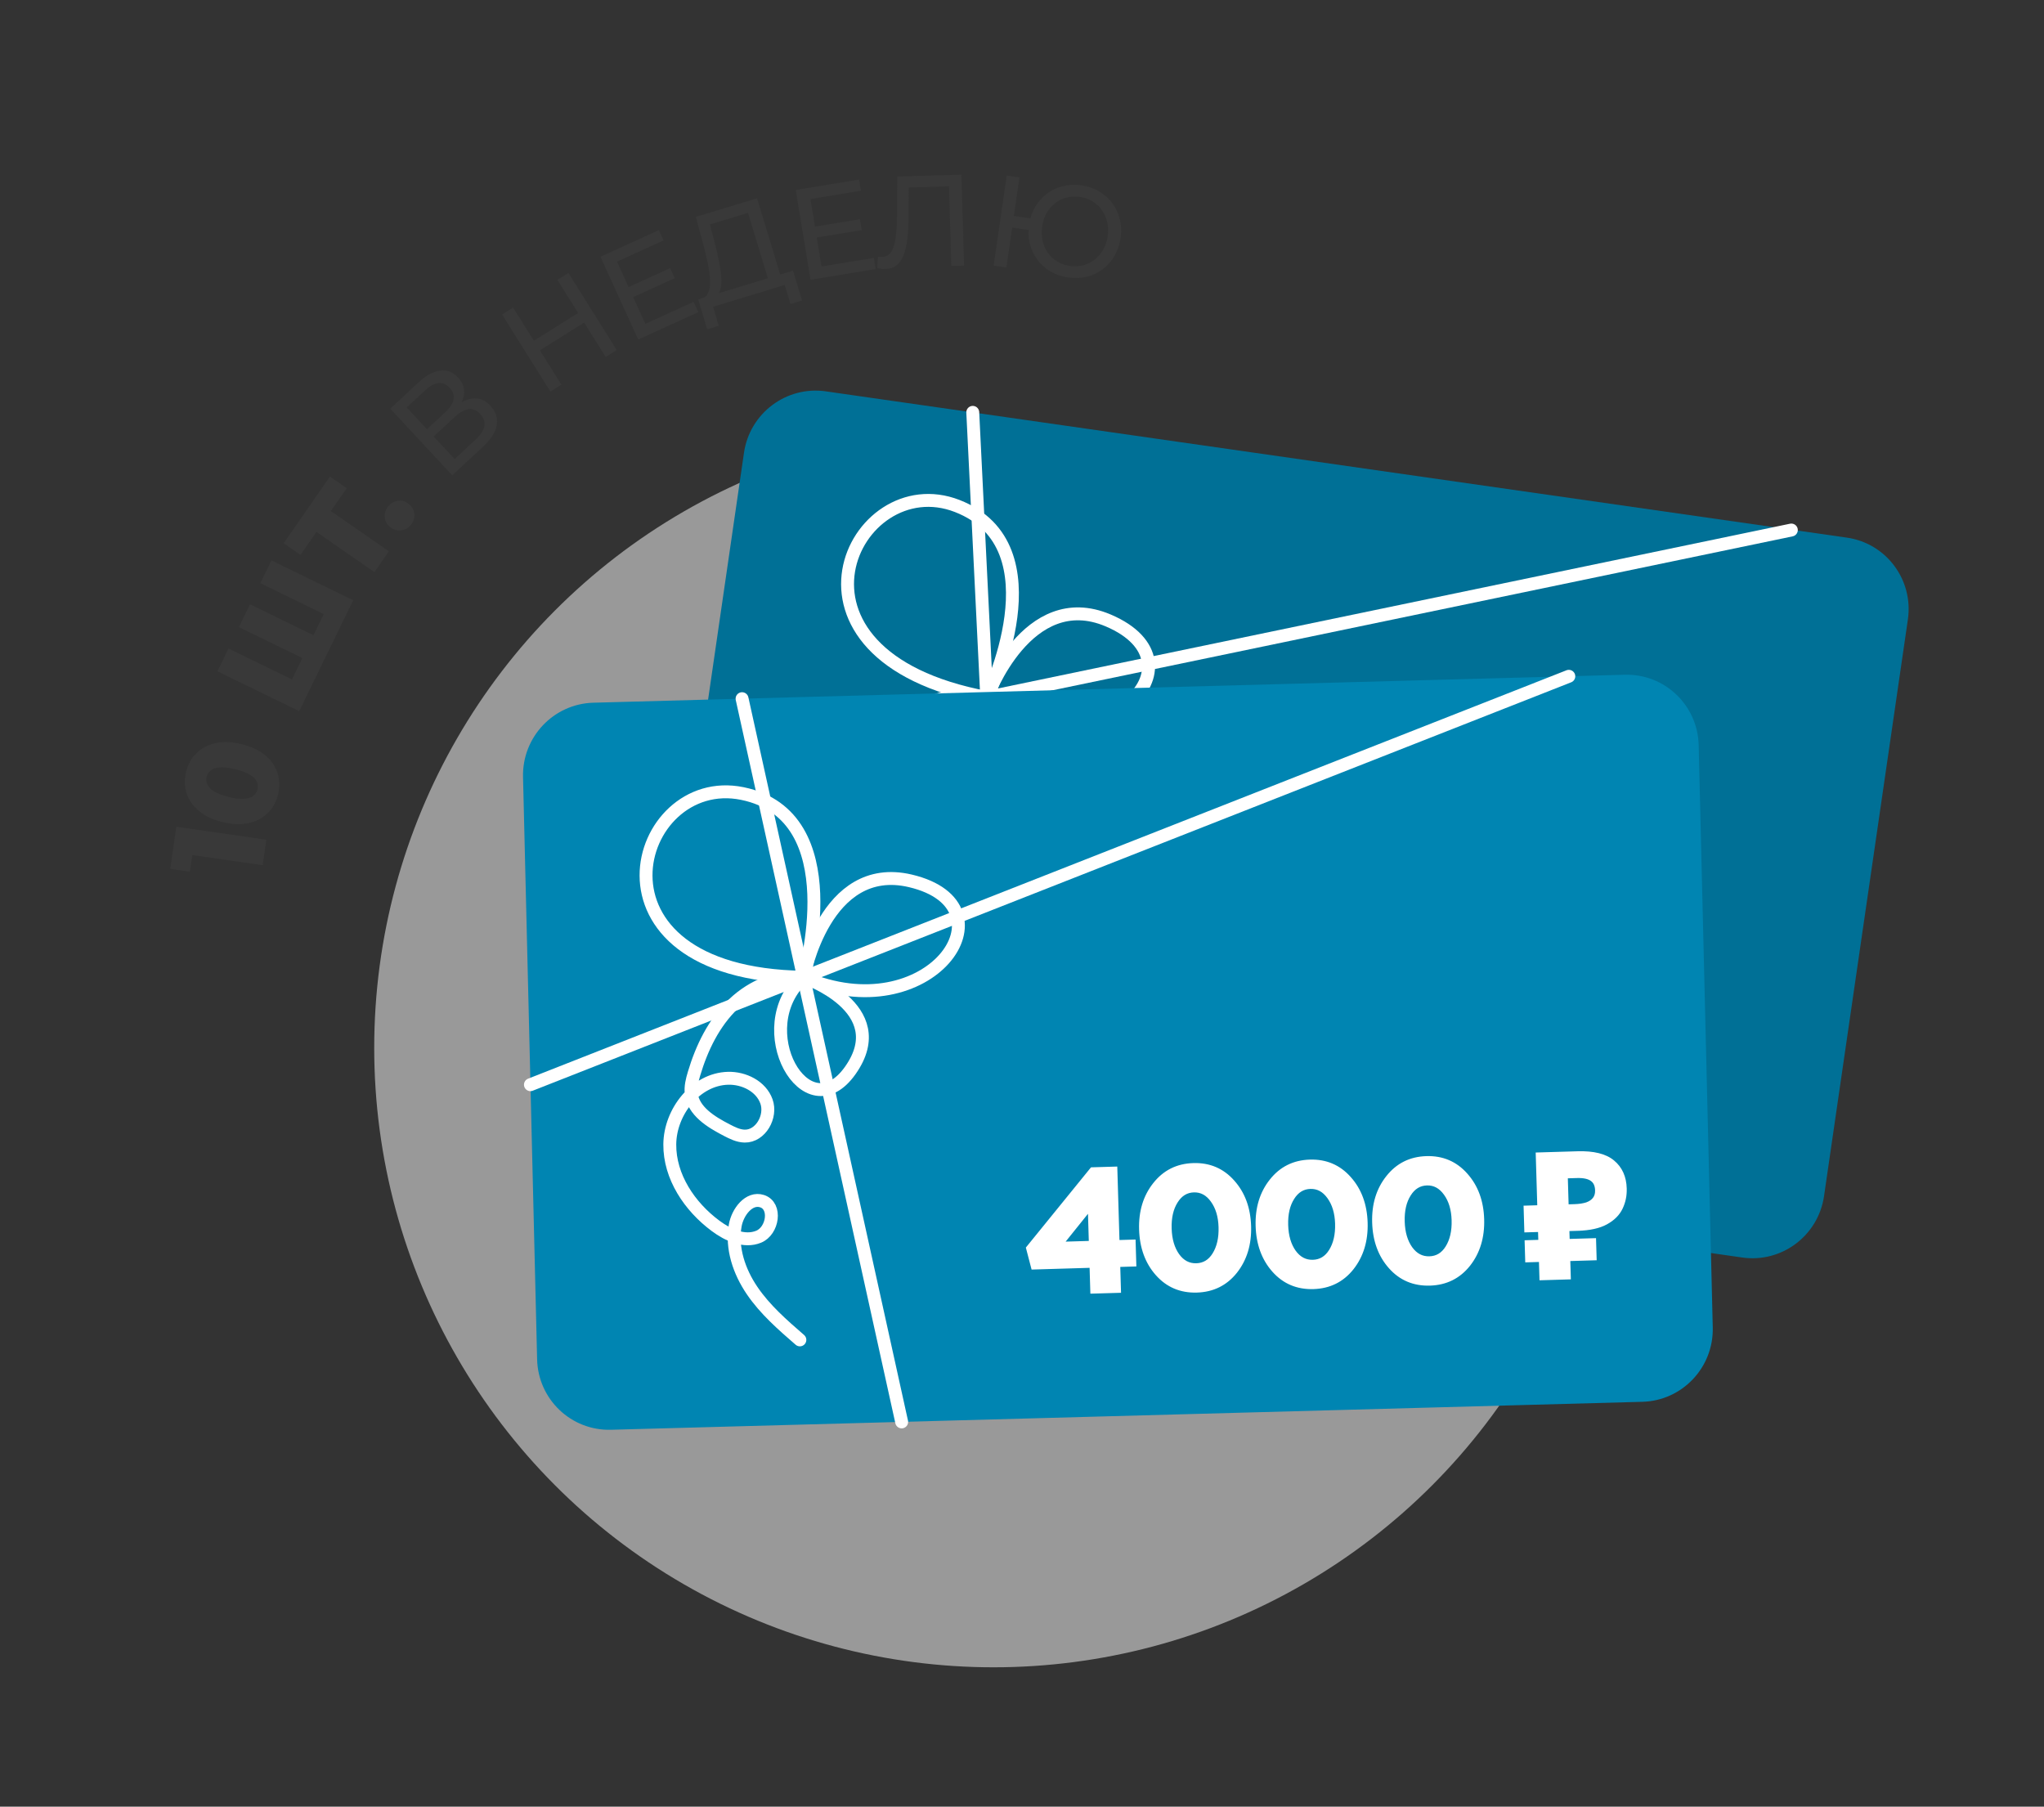 <svg width="396" height="350" viewBox="0 0 396 350" fill="none" xmlns="http://www.w3.org/2000/svg">
<rect x="0" y="0" width="396" height="350" fill="#333333" stroke="none"/>
<g clip-path="url(#clip0_207_6270)">
<circle cx="192.5" cy="203" r="120" fill="white" fill-opacity="0.5"/>
<path d="M50.891 167.617L35.215 165.346L37.566 163.524L36.79 168.882L32.977 168.329L34.161 160.155L51.606 162.682L50.891 167.617Z" fill="#393939"/>
<path d="M53.867 153.88C53.508 155.348 52.838 156.566 51.857 157.536C50.88 158.489 49.652 159.131 48.171 159.459C46.691 159.788 45.005 159.721 43.113 159.258C41.221 158.795 39.695 158.075 38.534 157.1C37.373 156.124 36.58 154.988 36.154 153.691C35.732 152.378 35.701 150.987 36.061 149.52C36.416 148.069 37.082 146.866 38.059 145.913C39.039 144.943 40.27 144.294 41.75 143.965C43.231 143.636 44.917 143.703 46.809 144.166C48.7 144.63 50.226 145.349 51.388 146.325C52.549 147.3 53.34 148.445 53.762 149.758C54.187 151.055 54.222 152.429 53.867 153.88ZM49.905 152.91C50.032 152.388 49.981 151.891 49.751 151.42C49.525 150.933 49.081 150.487 48.419 150.083C47.741 149.675 46.807 149.325 45.617 149.034C44.41 148.738 43.42 148.617 42.647 148.67C41.873 148.722 41.273 148.912 40.848 149.24C40.426 149.552 40.151 149.968 40.023 150.49C39.895 151.012 39.944 151.517 40.171 152.004C40.401 152.475 40.845 152.921 41.503 153.341C42.164 153.745 43.098 154.095 44.305 154.39C45.495 154.682 46.485 154.803 47.275 154.755C48.052 154.686 48.652 154.496 49.074 154.184C49.5 153.856 49.777 153.432 49.905 152.91Z" fill="#393939"/>
<path d="M59.052 126.505L59.575 127.963L46.285 121.492L48.435 117.077L61.724 123.548L60.232 124.082L63.22 117.947L63.72 119.451L50.43 112.979L52.58 108.564L68.428 116.282L57.965 137.767L42.117 130.05L44.267 125.635L57.557 132.107L56.087 132.595L59.052 126.505Z" fill="#393939"/>
<path d="M72.54 110.833L60.39 102.413L61.932 102.134L58.217 107.494L54.967 105.242L63.917 92.327L67.167 94.579L63.467 99.919L63.187 98.377L75.337 106.797L72.54 110.833Z" fill="#393939"/>
<path d="M79.61 101.676C79.101 102.3 78.463 102.658 77.697 102.749C76.93 102.839 76.228 102.625 75.591 102.105C74.927 101.565 74.574 100.92 74.533 100.173C74.48 99.415 74.707 98.723 75.216 98.098C75.725 97.473 76.356 97.11 77.109 97.009C77.849 96.898 78.552 97.112 79.216 97.653C79.853 98.172 80.206 98.816 80.273 99.585C80.339 100.354 80.118 101.051 79.61 101.676Z" fill="#393939"/>
<path d="M87.613 92.086L75.614 79.173L81.166 74.013C82.568 72.71 83.931 71.97 85.257 71.793C86.582 71.616 87.747 72.069 88.753 73.151C89.735 74.209 90.108 75.374 89.872 76.649C89.623 77.911 88.878 79.119 87.636 80.273L87.454 79.411C88.893 78.074 90.262 77.34 91.562 77.21C92.862 77.055 94.021 77.525 95.038 78.62C96.067 79.727 96.466 80.971 96.237 82.352C96.01 83.71 95.102 85.126 93.516 86.6L87.613 92.086ZM88.085 88.931L92.125 85.177C93.109 84.263 93.681 83.399 93.841 82.585C94.003 81.748 93.735 80.954 93.038 80.204C92.341 79.454 91.58 79.141 90.756 79.265C89.944 79.378 89.046 79.891 88.062 80.805L84.022 84.559L88.085 88.931ZM82.719 83.157L86.317 79.815C87.214 78.981 87.731 78.168 87.867 77.377C88.015 76.575 87.769 75.829 87.129 75.141C86.478 74.439 85.747 74.133 84.936 74.223C84.137 74.3 83.289 74.756 82.391 75.59L78.794 78.933L82.719 83.157Z" fill="#393939"/>
<path d="M107.984 54.211L110.118 52.874L119.477 67.812L117.343 69.149L107.984 54.211ZM108.764 74.523L106.63 75.86L97.272 60.922L99.406 59.585L108.764 74.523ZM113.364 62.37L104.38 67.999L103.217 66.142L112.201 60.514L113.364 62.37Z" fill="#393939"/>
<path d="M121.577 55.707L129.825 51.945L130.713 53.892L122.465 57.654L121.577 55.707ZM125.033 62.738L134.381 58.474L135.29 60.468L123.651 65.777L116.336 49.739L127.654 44.576L128.563 46.569L119.536 50.687L125.033 62.738Z" fill="#393939"/>
<path d="M149.06 54.874L144.921 41.236L137.523 43.48L138.477 47.059C138.79 48.263 139.056 49.428 139.275 50.554C139.51 51.676 139.665 52.708 139.74 53.65C139.811 54.576 139.755 55.373 139.572 56.043C139.405 56.708 139.076 57.185 138.585 57.474L135.851 57.83C136.492 57.688 136.943 57.323 137.203 56.735C137.475 56.127 137.594 55.362 137.56 54.443C137.538 53.502 137.41 52.445 137.176 51.27C136.938 50.079 136.643 48.818 136.291 47.486L134.814 42.013L146.67 38.415L151.445 54.151L149.06 54.874ZM137.004 63.796L135.273 58.005L153.635 52.433L155.39 58.217L153.149 58.897L152.03 55.21L138.15 59.422L139.245 63.116L137.004 63.796Z" fill="#393939"/>
<path d="M157.664 43.937L166.61 42.465L166.957 44.577L158.012 46.049L157.664 43.937ZM159.159 51.628L169.297 49.96L169.653 52.122L157.03 54.198L154.169 36.804L166.444 34.785L166.799 36.947L157.009 38.557L159.159 51.628Z" fill="#393939"/>
<path d="M171.557 52.105C171.305 52.113 171.053 52.103 170.8 52.077C170.547 52.051 170.269 52.009 169.965 51.951L170.075 49.705C170.345 49.765 170.615 49.79 170.883 49.782C171.622 49.761 172.2 49.45 172.619 48.849C173.038 48.249 173.331 47.35 173.497 46.153C173.68 44.955 173.778 43.449 173.792 41.635L173.85 34.201L186.259 33.834L186.779 51.454L184.312 51.527L183.837 35.443L184.461 36.079L175.525 36.343L176.059 35.647L176.03 41.493C176.031 43.24 175.959 44.77 175.813 46.084C175.667 47.399 175.422 48.498 175.079 49.381C174.735 50.265 174.277 50.933 173.702 51.387C173.144 51.84 172.429 52.08 171.557 52.105Z" fill="#393939"/>
<path d="M192.509 51.455L195.036 34.009L197.503 34.367L196.42 41.843L200.931 42.497L200.606 44.74L196.095 44.086L194.976 51.812L192.509 51.455ZM206.935 53.748C205.672 53.565 204.532 53.18 203.514 52.591C202.5 51.986 201.651 51.227 200.969 50.314C200.289 49.384 199.804 48.347 199.511 47.202C199.236 46.06 199.192 44.84 199.38 43.544C199.568 42.248 199.956 41.092 200.544 40.075C201.149 39.059 201.908 38.211 202.821 37.529C203.737 36.831 204.766 36.343 205.908 36.068C207.053 35.776 208.257 35.721 209.52 35.904C210.782 36.087 211.921 36.481 212.936 37.086C213.97 37.677 214.827 38.437 215.506 39.367C216.188 40.28 216.667 41.307 216.943 42.45C217.235 43.595 217.287 44.815 217.099 46.111C216.912 47.407 216.515 48.563 215.91 49.578C215.322 50.595 214.57 51.453 213.654 52.152C212.741 52.834 211.704 53.319 210.542 53.609C209.4 53.885 208.197 53.931 206.935 53.748ZM207.26 51.505C208.173 51.638 209.035 51.601 209.845 51.396C210.674 51.177 211.415 50.809 212.066 50.293C212.734 49.779 213.285 49.138 213.719 48.37C214.169 47.604 214.465 46.731 214.607 45.75C214.749 44.77 214.713 43.849 214.499 42.987C214.301 42.127 213.955 41.356 213.46 40.673C212.981 39.993 212.375 39.439 211.64 39.01C210.923 38.567 210.117 38.281 209.22 38.151C208.322 38.021 207.459 38.065 206.63 38.284C205.82 38.489 205.081 38.849 204.413 39.363C203.761 39.879 203.211 40.52 202.76 41.286C202.327 42.054 202.039 42.929 201.897 43.909C201.755 44.889 201.783 45.809 201.981 46.669C202.195 47.532 202.541 48.303 203.019 48.983C203.514 49.665 204.12 50.228 204.836 50.671C205.571 51.099 206.379 51.378 207.26 51.505Z" fill="#393939"/>
<path d="M357.817 104.156L159.985 75.814C152.348 74.72 145.253 80.046 144.138 87.71L127.896 199.415C126.781 207.079 132.069 214.179 139.707 215.274L337.539 243.615C345.176 244.709 352.271 239.383 353.385 231.719L369.628 120.014C370.742 112.35 365.454 105.25 357.817 104.156Z" fill="#007096"/>
<path d="M188.461 79.883L195.503 223.282" stroke="white" stroke-width="2.5" stroke-linecap="round" stroke-linejoin="round"/>
<path d="M135.568 146.667L347.052 102.681" stroke="white" stroke-width="2.5" stroke-linecap="round" stroke-linejoin="round"/>
<path d="M191.186 135.114C191.186 135.114 198.998 113.526 214.707 120.201C234.355 128.552 213.403 149.576 191.186 135.114Z" stroke="white" stroke-width="2.5" stroke-linecap="round" stroke-linejoin="round"/>
<path d="M191.195 135.129C191.195 135.129 205.519 105.848 185.453 98.026C165.388 90.205 147.498 126.927 191.195 135.129Z" stroke="white" stroke-width="2.5" stroke-linecap="round" stroke-linejoin="round"/>
<path d="M191.179 135.122C191.179 135.122 207.523 143.93 197.109 154.425C186.695 164.919 178.811 142.984 191.179 135.122Z" stroke="white" stroke-width="2.5" stroke-linecap="round" stroke-linejoin="round"/>
<path d="M191.737 135.44C186.819 133.745 181.203 135.019 176.89 137.943C172.577 140.867 169.439 145.27 167.13 149.948C166.55 151.116 166.012 152.34 165.946 153.641C165.768 157.077 168.785 159.718 171.52 161.784C172.511 162.533 173.547 163.306 174.769 163.54C177.815 164.125 180.6 160.684 180.057 157.622C179.515 154.56 176.526 152.38 173.451 151.945C167.253 151.062 161.312 156.466 160.207 162.653C159.102 168.839 161.978 175.208 166.312 179.737C168.384 181.906 171.237 183.866 174.17 183.222C177.104 182.579 178.644 177.918 175.986 176.536C173.631 175.31 170.959 177.806 170.069 180.312C168.571 184.513 169.339 189.255 171.191 193.301C173.04 197.352 175.892 200.841 178.712 204.279" stroke="white" stroke-width="2.5" stroke-linecap="round" stroke-linejoin="round"/>
<path d="M314.79 130.717L114.96 136.134C107.246 136.343 101.144 142.788 101.331 150.528L104.06 263.346C104.247 271.087 110.653 277.192 118.367 276.983L318.197 271.566C325.911 271.357 332.013 264.913 331.826 257.172L329.097 144.354C328.91 136.613 322.504 130.508 314.79 130.717Z" fill="#0085B2"/>
<path d="M143.766 135.352L174.687 275.463" stroke="white" stroke-width="2.5" stroke-linecap="round" stroke-linejoin="round"/>
<path d="M102.764 210.133L303.939 131.016" stroke="white" stroke-width="2.5" stroke-linecap="round" stroke-linejoin="round"/>
<path d="M155.679 189.322C155.679 189.322 159.77 166.724 176.377 170.647C197.147 175.554 180.004 199.818 155.679 189.322Z" stroke="white" stroke-width="2.5" stroke-linecap="round" stroke-linejoin="round"/>
<path d="M155.679 189.321C155.679 189.321 164.905 158.041 143.811 153.726C122.718 149.411 111.221 188.628 155.679 189.321Z" stroke="white" stroke-width="2.5" stroke-linecap="round" stroke-linejoin="round"/>
<path d="M155.678 189.322C155.678 189.322 173.267 195.239 164.754 207.342C156.241 219.445 144.8 199.161 155.678 189.322Z" stroke="white" stroke-width="2.5" stroke-linecap="round" stroke-linejoin="round"/>
<path d="M156.294 189.537C151.163 188.698 145.84 190.903 142.077 194.514C138.315 198.124 135.957 202.993 134.463 207.993C134.087 209.242 133.762 210.539 133.914 211.832C134.313 215.248 137.729 217.34 140.77 218.914C141.872 219.483 143.023 220.07 144.267 220.094C147.367 220.155 149.537 216.294 148.49 213.369C147.443 210.443 144.133 208.8 141.028 208.891C134.771 209.07 129.818 215.399 129.764 221.682C129.709 227.965 133.608 233.754 138.638 237.484C141.043 239.271 144.183 240.719 146.967 239.589C149.751 238.459 150.491 233.607 147.639 232.694C145.113 231.884 142.896 234.796 142.438 237.415C141.664 241.807 143.214 246.351 145.716 250.024C148.215 253.704 151.61 256.659 154.965 259.57" stroke="white" stroke-width="2.5" stroke-linecap="round" stroke-linejoin="round"/>
<mask id="path-17-outside-1_207_6270" maskUnits="userSpaceOnUse" x="197.401" y="221.973" width="118.723" height="29.508" fill="black">
<rect fill="white" x="197.401" y="221.973" width="118.723" height="29.508"/>
<path d="M211.762 250.075L211.613 245.065L200.266 245.404L199.329 241.812L211.628 226.668L215.941 226.539L216.366 240.772L219.485 240.679L219.609 244.827L216.49 244.92L216.639 249.929L211.762 250.075ZM205.318 241.102L211.489 240.918L211.273 233.685L205.318 241.102ZM239.225 246.234C237.368 248.569 234.914 249.783 231.862 249.874C228.809 249.965 226.298 248.9 224.328 246.678C222.358 244.457 221.321 241.621 221.218 238.17C221.116 234.742 221.993 231.86 223.849 229.524C225.705 227.167 228.159 225.942 231.211 225.851C234.241 225.761 236.742 226.826 238.712 229.048C240.704 231.269 241.752 234.104 241.855 237.555C241.957 240.983 241.08 243.876 239.225 246.234ZM228.012 243.281C229.005 244.646 230.264 245.306 231.79 245.26C233.317 245.215 234.513 244.493 235.379 243.094C236.266 241.673 236.677 239.879 236.613 237.711C236.549 235.588 236.021 233.843 235.029 232.478C234.035 231.091 232.787 230.42 231.283 230.465C229.778 230.51 228.583 231.243 227.695 232.664C226.807 234.063 226.396 235.846 226.46 238.014C226.524 240.159 227.042 241.915 228.012 243.281ZM261.801 245.56C259.945 247.896 257.49 249.109 254.438 249.2C251.386 249.291 248.874 248.226 246.904 246.005C244.934 243.783 243.897 240.947 243.795 237.497C243.692 234.068 244.569 231.186 246.426 228.851C248.281 226.493 250.735 225.269 253.788 225.178C256.818 225.087 259.318 226.153 261.288 228.374C263.28 230.595 264.328 233.431 264.431 236.881C264.533 240.309 263.657 243.202 261.801 245.56ZM250.588 242.607C251.581 243.972 252.841 244.632 254.367 244.586C255.893 244.541 257.089 243.819 257.955 242.421C258.842 240.999 259.254 239.205 259.189 237.037C259.126 234.914 258.598 233.17 257.605 231.805C256.612 230.418 255.363 229.746 253.859 229.791C252.355 229.836 251.159 230.569 250.272 231.99C249.384 233.389 248.972 235.173 249.037 237.34C249.101 239.486 249.618 241.241 250.588 242.607ZM284.377 244.887C282.521 247.222 280.067 248.435 277.014 248.527C273.962 248.618 271.451 247.552 269.481 245.331C267.51 243.11 266.474 240.274 266.371 236.823C266.269 233.395 267.146 230.513 269.002 228.177C270.858 225.819 273.312 224.595 276.364 224.504C279.394 224.414 281.894 225.479 283.864 227.701C285.857 229.921 286.904 232.757 287.007 236.207C287.11 239.636 286.233 242.529 284.377 244.887ZM273.165 241.934C274.157 243.299 275.417 243.958 276.943 243.913C278.469 243.867 279.665 243.145 280.531 241.747C281.419 240.326 281.83 238.531 281.765 236.364C281.702 234.24 281.174 232.496 280.181 231.131C279.188 229.744 277.939 229.073 276.435 229.118C274.931 229.163 273.735 229.896 272.848 231.317C271.96 232.716 271.548 234.499 271.613 236.667C271.677 238.812 272.194 240.568 273.165 241.934ZM298.776 247.479L298.069 223.79L305.634 223.564C308.686 223.473 310.927 224.026 312.358 225.223C313.81 226.42 314.569 228.102 314.634 230.269C314.672 231.552 314.42 232.766 313.879 233.911C313.337 235.057 312.402 235.992 311.074 236.718C309.767 237.443 307.963 237.84 305.663 237.909L303.507 237.973L303.786 247.329L298.776 247.479ZM296.016 244.008L295.92 240.79L308.693 240.409L308.789 243.627L296.016 244.008ZM295.843 238.202L295.72 234.088L305.441 233.798L305.564 237.912L295.843 238.202ZM305.043 233.81C305.994 233.781 306.809 233.657 307.489 233.438C308.168 233.196 308.689 232.838 309.051 232.362C309.413 231.886 309.583 231.294 309.562 230.587C309.532 229.569 309.189 228.827 308.533 228.359C307.876 227.87 306.862 227.645 305.491 227.686L303.202 227.755L303.384 233.859L305.043 233.81Z"/>
</mask>
<path d="M211.762 250.075L211.613 245.065L200.266 245.404L199.329 241.812L211.628 226.668L215.941 226.539L216.366 240.772L219.485 240.679L219.609 244.827L216.49 244.92L216.639 249.929L211.762 250.075ZM205.318 241.102L211.489 240.918L211.273 233.685L205.318 241.102ZM239.225 246.234C237.368 248.569 234.914 249.783 231.862 249.874C228.809 249.965 226.298 248.9 224.328 246.678C222.358 244.457 221.321 241.621 221.218 238.17C221.116 234.742 221.993 231.86 223.849 229.524C225.705 227.167 228.159 225.942 231.211 225.851C234.241 225.761 236.742 226.826 238.712 229.048C240.704 231.269 241.752 234.104 241.855 237.555C241.957 240.983 241.08 243.876 239.225 246.234ZM228.012 243.281C229.005 244.646 230.264 245.306 231.79 245.26C233.317 245.215 234.513 244.493 235.379 243.094C236.266 241.673 236.677 239.879 236.613 237.711C236.549 235.588 236.021 233.843 235.029 232.478C234.035 231.091 232.787 230.42 231.283 230.465C229.778 230.51 228.583 231.243 227.695 232.664C226.807 234.063 226.396 235.846 226.46 238.014C226.524 240.159 227.042 241.915 228.012 243.281ZM261.801 245.56C259.945 247.896 257.49 249.109 254.438 249.2C251.386 249.291 248.874 248.226 246.904 246.005C244.934 243.783 243.897 240.947 243.795 237.497C243.692 234.068 244.569 231.186 246.426 228.851C248.281 226.493 250.735 225.269 253.788 225.178C256.818 225.087 259.318 226.153 261.288 228.374C263.28 230.595 264.328 233.431 264.431 236.881C264.533 240.309 263.657 243.202 261.801 245.56ZM250.588 242.607C251.581 243.972 252.841 244.632 254.367 244.586C255.893 244.541 257.089 243.819 257.955 242.421C258.842 240.999 259.254 239.205 259.189 237.037C259.126 234.914 258.598 233.17 257.605 231.805C256.612 230.418 255.363 229.746 253.859 229.791C252.355 229.836 251.159 230.569 250.272 231.99C249.384 233.389 248.972 235.173 249.037 237.34C249.101 239.486 249.618 241.241 250.588 242.607ZM284.377 244.887C282.521 247.222 280.067 248.435 277.014 248.527C273.962 248.618 271.451 247.552 269.481 245.331C267.51 243.11 266.474 240.274 266.371 236.823C266.269 233.395 267.146 230.513 269.002 228.177C270.858 225.819 273.312 224.595 276.364 224.504C279.394 224.414 281.894 225.479 283.864 227.701C285.857 229.921 286.904 232.757 287.007 236.207C287.11 239.636 286.233 242.529 284.377 244.887ZM273.165 241.934C274.157 243.299 275.417 243.958 276.943 243.913C278.469 243.867 279.665 243.145 280.531 241.747C281.419 240.326 281.83 238.531 281.765 236.364C281.702 234.24 281.174 232.496 280.181 231.131C279.188 229.744 277.939 229.073 276.435 229.118C274.931 229.163 273.735 229.896 272.848 231.317C271.96 232.716 271.548 234.499 271.613 236.667C271.677 238.812 272.194 240.568 273.165 241.934ZM298.776 247.479L298.069 223.79L305.634 223.564C308.686 223.473 310.927 224.026 312.358 225.223C313.81 226.42 314.569 228.102 314.634 230.269C314.672 231.552 314.42 232.766 313.879 233.911C313.337 235.057 312.402 235.992 311.074 236.718C309.767 237.443 307.963 237.84 305.663 237.909L303.507 237.973L303.786 247.329L298.776 247.479ZM296.016 244.008L295.92 240.79L308.693 240.409L308.789 243.627L296.016 244.008ZM295.843 238.202L295.72 234.088L305.441 233.798L305.564 237.912L295.843 238.202ZM305.043 233.81C305.994 233.781 306.809 233.657 307.489 233.438C308.168 233.196 308.689 232.838 309.051 232.362C309.413 231.886 309.583 231.294 309.562 230.587C309.532 229.569 309.189 228.827 308.533 228.359C307.876 227.87 306.862 227.645 305.491 227.686L303.202 227.755L303.384 233.859L305.043 233.81Z" fill="white"/>
<path d="M211.762 250.075L211.23 250.091L211.246 250.623L211.778 250.607L211.762 250.075ZM211.613 245.065L212.145 245.049L212.129 244.517L211.597 244.533L211.613 245.065ZM200.266 245.404L199.751 245.538L199.858 245.949L200.282 245.936L200.266 245.404ZM199.329 241.812L198.915 241.476L198.745 241.686L198.813 241.947L199.329 241.812ZM211.628 226.668L211.612 226.136L211.369 226.143L211.215 226.332L211.628 226.668ZM215.941 226.539L216.474 226.523L216.458 225.991L215.926 226.007L215.941 226.539ZM216.366 240.772L215.834 240.788L215.85 241.321L216.382 241.305L216.366 240.772ZM219.485 240.679L220.017 240.664L220.001 240.131L219.469 240.147L219.485 240.679ZM219.609 244.827L219.624 245.359L220.157 245.343L220.141 244.811L219.609 244.827ZM216.49 244.92L216.474 244.387L215.942 244.403L215.958 244.936L216.49 244.92ZM216.639 249.929L216.655 250.462L217.187 250.446L217.172 249.914L216.639 249.929ZM205.318 241.102L204.903 240.769L204.18 241.669L205.334 241.634L205.318 241.102ZM211.489 240.918L211.505 241.45L212.037 241.434L212.021 240.902L211.489 240.918ZM211.273 233.685L211.805 233.669L211.762 232.225L210.858 233.352L211.273 233.685ZM212.295 250.059L212.145 245.049L211.08 245.081L211.23 250.091L212.295 250.059ZM211.597 244.533L200.25 244.871L200.282 245.936L211.629 245.597L211.597 244.533ZM200.781 245.269L199.844 241.678L198.813 241.947L199.751 245.538L200.781 245.269ZM199.742 242.148L212.042 227.004L211.215 226.332L198.915 241.476L199.742 242.148ZM211.644 227.2L215.957 227.072L215.926 226.007L211.612 226.136L211.644 227.2ZM215.409 226.555L215.834 240.788L216.898 240.757L216.474 226.523L215.409 226.555ZM216.382 241.305L219.501 241.212L219.469 240.147L216.35 240.24L216.382 241.305ZM218.953 240.695L219.076 244.842L220.141 244.811L220.017 240.664L218.953 240.695ZM219.593 244.294L216.474 244.387L216.506 245.452L219.624 245.359L219.593 244.294ZM215.958 244.936L216.107 249.945L217.172 249.914L217.022 244.904L215.958 244.936ZM216.623 249.397L211.746 249.543L211.778 250.607L216.655 250.462L216.623 249.397ZM205.334 241.634L211.505 241.45L211.473 240.386L205.302 240.57L205.334 241.634ZM212.021 240.902L211.805 233.669L210.741 233.701L210.957 240.934L212.021 240.902ZM210.858 233.352L204.903 240.769L205.733 241.435L211.688 234.019L210.858 233.352ZM239.225 246.234L239.641 246.565L239.643 246.563L239.225 246.234ZM224.328 246.678L223.929 247.032L223.929 247.032L224.328 246.678ZM223.849 229.524L224.266 229.856L224.268 229.854L223.849 229.524ZM238.712 229.048L238.313 229.401L238.315 229.403L238.712 229.048ZM228.012 243.281L227.578 243.589L227.581 243.594L228.012 243.281ZM235.379 243.094L234.927 242.812L234.926 242.814L235.379 243.094ZM235.029 232.478L234.596 232.788L234.598 232.792L235.029 232.478ZM227.695 232.664L228.145 232.949L228.147 232.946L227.695 232.664ZM238.808 245.902C237.052 248.112 234.746 249.255 231.846 249.342L231.877 250.406C235.082 250.31 237.685 249.027 239.641 246.565L238.808 245.902ZM231.846 249.342C228.946 249.428 226.588 248.424 224.726 246.325L223.929 247.032C226.008 249.375 228.673 250.502 231.877 250.406L231.846 249.342ZM224.726 246.325C222.852 244.212 221.85 241.502 221.75 238.154L220.686 238.186C220.792 241.74 221.863 244.702 223.929 247.032L224.726 246.325ZM221.75 238.154C221.651 234.832 222.5 232.078 224.266 229.856L223.432 229.193C221.486 231.642 220.58 234.652 220.686 238.186L221.75 238.154ZM224.268 229.854C226.024 227.622 228.329 226.47 231.227 226.383L231.195 225.319C227.989 225.415 225.386 226.711 223.431 229.195L224.268 229.854ZM231.227 226.383C234.103 226.298 236.451 227.301 238.313 229.401L239.11 228.694C237.033 226.352 234.38 225.224 231.195 225.319L231.227 226.383ZM238.315 229.403C240.211 231.516 241.223 234.225 241.322 237.571L242.387 237.539C242.281 233.983 241.197 231.021 239.108 228.692L238.315 229.403ZM241.322 237.571C241.422 240.893 240.574 243.659 238.806 245.904L239.643 246.563C241.587 244.093 242.492 241.073 242.387 237.539L241.322 237.571ZM227.581 243.594C228.665 245.084 230.083 245.844 231.806 245.792L231.774 244.728C230.445 244.768 229.345 244.208 228.443 242.968L227.581 243.594ZM231.806 245.792C233.527 245.741 234.88 244.911 235.831 243.375L234.926 242.814C234.145 244.074 233.106 244.688 231.774 244.728L231.806 245.792ZM235.83 243.376C236.788 241.843 237.212 239.937 237.145 237.695L236.08 237.727C236.143 239.82 235.744 241.503 234.927 242.812L235.83 243.376ZM237.145 237.695C237.079 235.492 236.529 233.637 235.459 232.165L234.598 232.792C235.513 234.05 236.019 235.683 236.08 237.727L237.145 237.695ZM235.462 232.168C234.381 230.659 232.974 229.882 231.267 229.933L231.298 230.997C232.599 230.958 233.689 231.523 234.596 232.788L235.462 232.168ZM231.267 229.933C229.562 229.983 228.213 230.83 227.244 232.382L228.147 232.946C228.953 231.656 229.995 231.036 231.298 230.997L231.267 229.933ZM227.246 232.379C226.285 233.892 225.861 235.788 225.928 238.03L226.993 237.998C226.93 235.904 227.329 234.234 228.145 232.949L227.246 232.379ZM225.928 238.03C225.994 240.251 226.532 242.117 227.578 243.589L228.446 242.972C227.552 241.713 227.054 240.068 226.993 237.998L225.928 238.03ZM261.801 245.56L262.218 245.891L262.219 245.889L261.801 245.56ZM246.904 246.005L246.506 246.358L246.506 246.358L246.904 246.005ZM246.426 228.851L246.842 229.182L246.844 229.18L246.426 228.851ZM261.288 228.374L260.89 228.727L260.892 228.73L261.288 228.374ZM250.588 242.607L250.154 242.916L250.158 242.92L250.588 242.607ZM257.955 242.421L257.503 242.139L257.502 242.14L257.955 242.421ZM257.605 231.805L257.172 232.115L257.174 232.118L257.605 231.805ZM250.272 231.99L250.721 232.276L250.723 232.272L250.272 231.99ZM261.384 245.229C259.628 247.438 257.322 248.581 254.422 248.668L254.454 249.732C257.659 249.637 260.261 248.353 262.218 245.891L261.384 245.229ZM254.422 248.668C251.522 248.754 249.165 247.751 247.303 245.651L246.506 246.358C248.584 248.701 251.249 249.828 254.454 249.732L254.422 248.668ZM247.303 245.651C245.428 243.538 244.427 240.828 244.327 237.481L243.262 237.513C243.368 241.066 244.44 244.028 246.506 246.358L247.303 245.651ZM244.327 237.481C244.228 234.158 245.076 231.405 246.842 229.182L246.009 228.519C244.063 230.968 243.157 233.978 243.262 237.513L244.327 237.481ZM246.844 229.18C248.6 226.949 250.906 225.796 253.803 225.71L253.772 224.645C250.565 224.741 247.962 226.037 246.007 228.521L246.844 229.18ZM253.803 225.71C256.68 225.624 259.027 226.627 260.89 228.727L261.687 228.021C259.609 225.678 256.956 224.55 253.772 224.645L253.803 225.71ZM260.892 228.73C262.787 230.842 263.799 233.551 263.899 236.897L264.963 236.865C264.857 233.31 263.774 230.347 261.685 228.019L260.892 228.73ZM263.899 236.897C263.998 240.219 263.15 242.985 261.382 245.231L262.219 245.889C264.163 243.42 265.069 240.399 264.963 236.865L263.899 236.897ZM250.158 242.92C251.241 244.41 252.66 245.17 254.383 245.119L254.351 244.054C253.021 244.094 251.921 243.534 251.019 242.294L250.158 242.92ZM254.383 245.119C256.103 245.067 257.456 244.237 258.408 242.701L257.502 242.14C256.722 243.401 255.683 244.015 254.351 244.054L254.383 245.119ZM258.407 242.703C259.364 241.169 259.788 239.264 259.721 237.022L258.657 237.053C258.719 239.146 258.321 240.829 257.503 242.139L258.407 242.703ZM259.721 237.022C259.655 234.819 259.106 232.963 258.036 231.492L257.174 232.118C258.089 233.376 258.596 235.009 258.657 237.053L259.721 237.022ZM258.038 231.495C256.957 229.986 255.55 229.208 253.843 229.259L253.875 230.324C255.175 230.285 256.266 230.849 257.172 232.115L258.038 231.495ZM253.843 229.259C252.138 229.31 250.789 230.156 249.82 231.708L250.723 232.272C251.529 230.982 252.571 230.362 253.875 230.324L253.843 229.259ZM249.822 231.705C248.862 233.218 248.437 235.115 248.504 237.356L249.569 237.324C249.506 235.231 249.905 233.561 250.721 232.276L249.822 231.705ZM248.504 237.356C248.571 239.577 249.108 241.443 250.154 242.916L251.022 242.299C250.128 241.04 249.631 239.394 249.569 237.324L248.504 237.356ZM284.377 244.887L284.794 245.218L284.796 245.216L284.377 244.887ZM269.481 245.331L269.082 245.684L269.082 245.684L269.481 245.331ZM269.002 228.177L269.419 228.509L269.42 228.507L269.002 228.177ZM283.864 227.701L283.466 228.054L283.468 228.056L283.864 227.701ZM273.165 241.934L272.731 242.242L272.734 242.247L273.165 241.934ZM280.531 241.747L280.079 241.465L280.078 241.467L280.531 241.747ZM280.181 231.131L279.748 231.441L279.751 231.444L280.181 231.131ZM272.848 231.317L273.298 231.602L273.3 231.599L272.848 231.317ZM283.96 244.555C282.204 246.765 279.898 247.908 276.998 247.994L277.03 249.059C280.235 248.963 282.838 247.68 284.794 245.218L283.96 244.555ZM276.998 247.994C274.099 248.081 271.741 247.077 269.879 244.978L269.082 245.684C271.16 248.028 273.825 249.154 277.03 249.059L276.998 247.994ZM269.879 244.978C268.005 242.864 267.003 240.154 266.903 236.807L265.839 236.839C265.945 240.393 267.016 243.355 269.082 245.684L269.879 244.978ZM266.903 236.807C266.804 233.485 267.652 230.731 269.419 228.509L268.585 227.846C266.639 230.294 265.733 233.305 265.839 236.839L266.903 236.807ZM269.42 228.507C271.177 226.275 273.482 225.123 276.38 225.036L276.348 223.972C273.141 224.067 270.539 225.364 268.583 227.848L269.42 228.507ZM276.38 225.036C279.256 224.95 281.603 225.953 283.466 228.054L284.263 227.347C282.185 225.005 279.532 223.877 276.348 223.972L276.38 225.036ZM283.468 228.056C285.363 230.169 286.375 232.878 286.475 236.223L287.54 236.192C287.434 232.636 286.35 229.674 284.261 227.345L283.468 228.056ZM286.475 236.223C286.574 239.546 285.726 242.312 283.959 244.557L284.796 245.216C286.74 242.746 287.645 239.726 287.54 236.192L286.475 236.223ZM272.734 242.247C273.817 243.737 275.236 244.497 276.959 244.445L276.927 243.381C275.598 243.42 274.497 242.861 273.595 241.62L272.734 242.247ZM276.959 244.445C278.68 244.394 280.033 243.564 280.984 242.027L280.078 241.467C279.298 242.727 278.259 243.341 276.927 243.381L276.959 244.445ZM280.983 242.029C281.94 240.496 282.364 238.59 282.298 236.348L281.233 236.38C281.295 238.473 280.897 240.156 280.08 241.465L280.983 242.029ZM282.298 236.348C282.232 234.145 281.682 232.29 280.612 230.818L279.751 231.444C280.666 232.703 281.172 234.336 281.233 236.38L282.298 236.348ZM280.614 230.821C279.534 229.312 278.127 228.534 276.419 228.585L276.451 229.65C277.752 229.611 278.842 230.176 279.748 231.441L280.614 230.821ZM276.419 228.585C274.715 228.636 273.365 229.483 272.396 231.035L273.3 231.599C274.105 230.308 275.147 229.689 276.451 229.65L276.419 228.585ZM272.398 231.031C271.438 232.544 271.014 234.441 271.081 236.683L272.145 236.651C272.083 234.557 272.482 232.887 273.298 231.602L272.398 231.031ZM271.081 236.683C271.147 238.904 271.684 240.769 272.731 242.242L273.599 241.625C272.704 240.366 272.207 238.721 272.145 236.651L271.081 236.683ZM298.776 247.479L298.244 247.495L298.26 248.027L298.792 248.011L298.776 247.479ZM298.069 223.79L298.053 223.258L297.521 223.274L297.537 223.806L298.069 223.79ZM312.358 225.223L312.016 225.632L312.019 225.634L312.358 225.223ZM313.879 233.911L314.36 234.139L314.36 234.139L313.879 233.911ZM311.074 236.718L310.818 236.251L310.815 236.252L311.074 236.718ZM303.507 237.973L303.491 237.441L302.958 237.457L302.974 237.989L303.507 237.973ZM303.786 247.329L303.802 247.862L304.334 247.846L304.318 247.313L303.786 247.329ZM296.016 244.008L295.484 244.024L295.499 244.556L296.032 244.54L296.016 244.008ZM295.92 240.79L295.904 240.257L295.372 240.273L295.388 240.806L295.92 240.79ZM308.693 240.409L309.225 240.393L309.21 239.86L308.677 239.876L308.693 240.409ZM308.789 243.627L308.805 244.159L309.337 244.143L309.321 243.611L308.789 243.627ZM295.843 238.202L295.31 238.218L295.326 238.75L295.858 238.734L295.843 238.202ZM295.72 234.088L295.704 233.556L295.172 233.571L295.188 234.104L295.72 234.088ZM305.441 233.798L305.973 233.782L305.957 233.25L305.425 233.266L305.441 233.798ZM305.564 237.912L305.58 238.444L306.112 238.428L306.096 237.896L305.564 237.912ZM307.489 233.438L307.653 233.945L307.66 233.942L307.668 233.94L307.489 233.438ZM308.533 228.359L308.215 228.786L308.224 228.793L308.533 228.359ZM303.202 227.755L303.186 227.222L302.654 227.238L302.669 227.77L303.202 227.755ZM303.384 233.859L302.852 233.875L302.867 234.407L303.4 234.391L303.384 233.859ZM299.308 247.463L298.601 223.774L297.537 223.806L298.244 247.495L299.308 247.463ZM298.085 224.322L305.65 224.097L305.618 223.032L298.053 223.258L298.085 224.322ZM305.65 224.097C308.649 224.007 310.733 224.557 312.016 225.632L312.7 224.815C311.122 223.495 308.723 222.939 305.618 223.032L305.65 224.097ZM312.019 225.634C313.335 226.718 314.04 228.245 314.101 230.285L315.166 230.253C315.097 227.958 314.286 226.122 312.696 224.812L312.019 225.634ZM314.101 230.285C314.137 231.485 313.902 232.616 313.397 233.684L314.36 234.139C314.938 232.917 315.207 231.619 315.166 230.253L314.101 230.285ZM313.397 233.684C312.913 234.708 312.068 235.568 310.818 236.251L311.329 237.185C312.737 236.416 313.762 235.405 314.36 234.139L313.397 233.684ZM310.815 236.252C309.612 236.92 307.904 237.309 305.647 237.377L305.679 238.441C308.023 238.371 309.922 237.967 311.332 237.184L310.815 236.252ZM305.647 237.377L303.491 237.441L303.523 238.505L305.679 238.441L305.647 237.377ZM302.974 237.989L303.254 247.345L304.318 247.313L304.039 237.957L302.974 237.989ZM303.77 246.797L298.76 246.947L298.792 248.011L303.802 247.862L303.77 246.797ZM296.548 243.992L296.452 240.774L295.388 240.806L295.484 244.024L296.548 243.992ZM295.936 241.322L308.709 240.941L308.677 239.876L295.904 240.257L295.936 241.322ZM308.161 240.425L308.257 243.643L309.321 243.611L309.225 240.393L308.161 240.425ZM308.773 243.095L296 243.476L296.032 244.54L308.805 244.159L308.773 243.095ZM296.375 238.186L296.252 234.072L295.188 234.104L295.31 238.218L296.375 238.186ZM295.736 234.62L305.457 234.33L305.425 233.266L295.704 233.556L295.736 234.62ZM304.909 233.814L305.031 237.928L306.096 237.896L305.973 233.782L304.909 233.814ZM305.548 237.38L295.827 237.67L295.858 238.734L305.58 238.444L305.548 237.38ZM305.059 234.342C306.044 234.313 306.912 234.184 307.653 233.945L307.325 232.931C306.706 233.131 305.943 233.25 305.027 233.277L305.059 234.342ZM307.668 233.94C308.424 233.67 309.038 233.258 309.475 232.684L308.627 232.039C308.339 232.417 307.912 232.722 307.31 232.936L307.668 233.94ZM309.475 232.684C309.924 232.094 310.119 231.377 310.095 230.571L309.03 230.602C309.048 231.212 308.902 231.678 308.627 232.039L309.475 232.684ZM310.095 230.571C310.061 229.435 309.669 228.515 308.842 227.926L308.224 228.793C308.709 229.139 309.003 229.703 309.03 230.602L310.095 230.571ZM308.851 227.932C308.052 227.337 306.892 227.112 305.475 227.154L305.507 228.218C306.832 228.179 307.7 228.403 308.215 228.786L308.851 227.932ZM305.475 227.154L303.186 227.222L303.218 228.287L305.507 228.218L305.475 227.154ZM302.669 227.77L302.852 233.875L303.916 233.843L303.734 227.739L302.669 227.77ZM303.4 234.391L305.059 234.342L305.027 233.277L303.368 233.327L303.4 234.391Z" fill="white" mask="url(#path-17-outside-1_207_6270)"/>
</g>
<defs>
<clipPath id="clip0_207_6270">
<rect width="395" height="350" fill="white" transform="translate(0.332)"/>
</clipPath>
</defs>
</svg>
